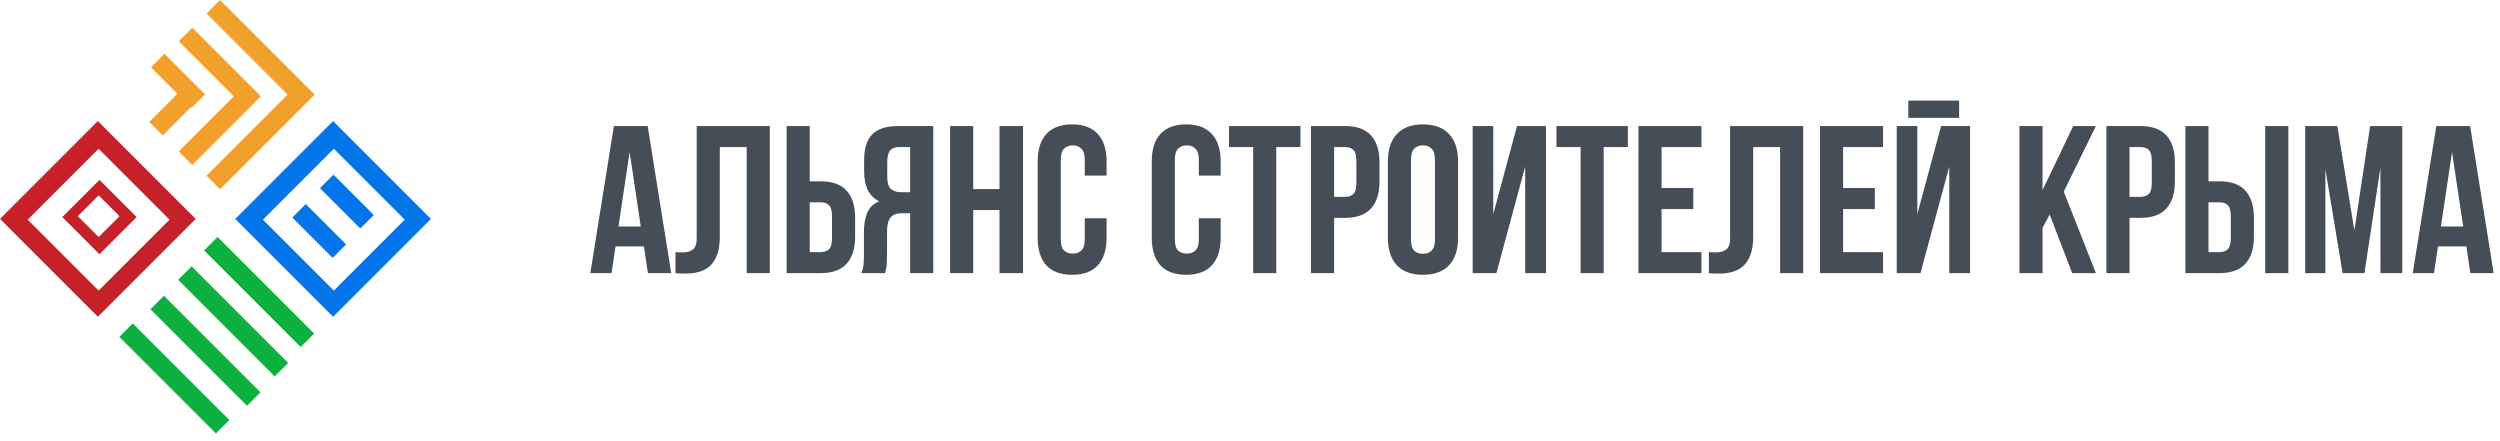 <?xml version="1.0" encoding="UTF-8"?> <svg xmlns="http://www.w3.org/2000/svg" width="238" height="42" viewBox="0 0 238 42" fill="none"> <path fill-rule="evenodd" clip-rule="evenodd" d="M20.947 0L19.662 1.285L27.383 9.006L19.662 16.728L20.947 18.013L29.944 9.016L29.934 9.006L29.944 8.997L20.947 0Z" fill="#F1A02B"></path> <path fill-rule="evenodd" clip-rule="evenodd" d="M18.303 2.644L17.018 3.929L22.26 9.172L17.018 14.414L18.303 15.7L24.786 9.217L24.741 9.172L24.786 9.127L18.303 2.644Z" fill="#F1A02B"></path> <path fill-rule="evenodd" clip-rule="evenodd" d="M15.66 5.122L14.374 6.407L16.891 8.923L14.209 11.605L15.494 12.89L18.176 10.209L18.235 10.267L19.52 8.982L15.66 5.122Z" fill="#F1A02B"></path> <rect x="11.361" y="32.072" width="1.811" height="13.003" transform="rotate(-45 11.361 32.072)" fill="#0CB03E"></rect> <rect x="14.325" y="29.438" width="1.811" height="13.003" transform="rotate(-45 14.325 29.438)" fill="#0CB03E"></rect> <rect x="16.96" y="26.638" width="1.811" height="13.003" transform="rotate(-45 16.96 26.638)" fill="#0CB03E"></rect> <rect x="19.43" y="23.839" width="1.811" height="13.003" transform="rotate(-45 19.43 23.839)" fill="#0CB03E"></rect> <path fill-rule="evenodd" clip-rule="evenodd" d="M22.395 20.841L31.709 11.526L41.024 20.841L31.709 30.155L22.395 20.841ZM31.744 16.631L30.463 17.911L34.302 21.75L35.583 20.469L31.744 16.631ZM29.109 19.43L27.828 20.711L31.667 24.549L32.948 23.269L29.109 19.43ZM31.782 14.159L25.029 20.912L31.782 27.665L38.535 20.912L31.782 14.159Z" fill="#0375E9"></path> <path fill-rule="evenodd" clip-rule="evenodd" d="M9.315 11.526L0 20.841L9.315 30.155L18.629 20.841L9.315 11.526ZM9.388 14.159L2.635 20.912L9.388 27.665L16.141 20.912L9.388 14.159Z" fill="#C62128"></path> <path fill-rule="evenodd" clip-rule="evenodd" d="M9.468 17.125L5.928 20.665L9.468 24.205L13.008 20.665L9.468 17.125ZM9.394 18.599L7.41 20.582L9.394 22.567L11.378 20.582L9.394 18.599Z" fill="#C62128"></path> <path d="M63.9 26H61.68L61.3 23.46H58.6L58.22 26H56.2L58.44 12H61.66L63.9 26ZM58.88 21.56H61L59.94 14.48L58.88 21.56ZM71.085 14H68.525V22.52C68.525 23.227 68.439 23.807 68.266 24.26C68.092 24.713 67.859 25.073 67.566 25.34C67.272 25.593 66.932 25.773 66.546 25.88C66.172 25.987 65.779 26.04 65.365 26.04C65.165 26.04 64.986 26.04 64.826 26.04C64.665 26.04 64.492 26.027 64.305 26V24C64.425 24.013 64.552 24.02 64.686 24.02C64.819 24.02 64.945 24.02 65.066 24.02C65.412 24.02 65.706 23.933 65.945 23.76C66.199 23.587 66.326 23.227 66.326 22.68V12H73.285V26H71.085V14ZM78.126 24C78.473 24 78.739 23.907 78.926 23.72C79.113 23.533 79.206 23.187 79.206 22.68V20.58C79.206 20.073 79.113 19.727 78.926 19.54C78.739 19.353 78.473 19.26 78.126 19.26H77.086V24H78.126ZM74.886 26V12H77.086V17.26H78.126C79.233 17.26 80.053 17.553 80.586 18.14C81.133 18.727 81.406 19.587 81.406 20.72V22.54C81.406 23.673 81.133 24.533 80.586 25.12C80.053 25.707 79.233 26 78.126 26H74.886ZM85.585 14C85.199 14 84.912 14.113 84.725 14.34C84.552 14.567 84.466 14.933 84.466 15.44V16.82C84.466 17.38 84.579 17.767 84.805 17.98C85.046 18.193 85.372 18.3 85.785 18.3H86.645V14H85.585ZM82.005 26C82.112 25.733 82.179 25.473 82.206 25.22C82.232 24.953 82.246 24.647 82.246 24.3V22.14C82.246 21.407 82.346 20.787 82.546 20.28C82.759 19.76 83.145 19.387 83.706 19.16C82.746 18.707 82.266 17.76 82.266 16.32V15.22C82.266 14.14 82.519 13.333 83.025 12.8C83.546 12.267 84.379 12 85.525 12H88.846V26H86.645V20.3H85.885C85.379 20.3 85.012 20.433 84.785 20.7C84.559 20.967 84.445 21.427 84.445 22.08V24.28C84.445 24.56 84.439 24.793 84.425 24.98C84.425 25.167 84.412 25.32 84.385 25.44C84.372 25.56 84.352 25.66 84.326 25.74C84.299 25.82 84.272 25.907 84.246 26H82.005ZM92.652 26H90.452V12H92.652V18H95.152V12H97.392V26H95.152V20H92.652V26ZM105.348 20.78V22.64C105.348 23.773 105.068 24.647 104.508 25.26C103.961 25.86 103.148 26.16 102.068 26.16C100.988 26.16 100.168 25.86 99.608 25.26C99.061 24.647 98.787 23.773 98.787 22.64V15.36C98.787 14.227 99.061 13.36 99.608 12.76C100.168 12.147 100.988 11.84 102.068 11.84C103.148 11.84 103.961 12.147 104.508 12.76C105.068 13.36 105.348 14.227 105.348 15.36V16.72H103.268V15.22C103.268 14.713 103.161 14.36 102.948 14.16C102.748 13.947 102.474 13.84 102.128 13.84C101.781 13.84 101.501 13.947 101.288 14.16C101.088 14.36 100.988 14.713 100.988 15.22V22.78C100.988 23.287 101.088 23.64 101.288 23.84C101.501 24.04 101.781 24.14 102.128 24.14C102.474 24.14 102.748 24.04 102.948 23.84C103.161 23.64 103.268 23.287 103.268 22.78V20.78H105.348ZM116.207 20.78V22.64C116.207 23.773 115.927 24.647 115.367 25.26C114.82 25.86 114.007 26.16 112.927 26.16C111.847 26.16 111.027 25.86 110.467 25.26C109.92 24.647 109.647 23.773 109.647 22.64V15.36C109.647 14.227 109.92 13.36 110.467 12.76C111.027 12.147 111.847 11.84 112.927 11.84C114.007 11.84 114.82 12.147 115.367 12.76C115.927 13.36 116.207 14.227 116.207 15.36V16.72H114.127V15.22C114.127 14.713 114.02 14.36 113.807 14.16C113.607 13.947 113.334 13.84 112.987 13.84C112.64 13.84 112.36 13.947 112.147 14.16C111.947 14.36 111.847 14.713 111.847 15.22V22.78C111.847 23.287 111.947 23.64 112.147 23.84C112.36 24.04 112.64 24.14 112.987 24.14C113.334 24.14 113.607 24.04 113.807 23.84C114.02 23.64 114.127 23.287 114.127 22.78V20.78H116.207ZM117.001 12H123.801V14H121.501V26H119.301V14H117.001V12ZM128.048 12C129.154 12 129.974 12.293 130.508 12.88C131.054 13.467 131.328 14.327 131.328 15.46V17.28C131.328 18.413 131.054 19.273 130.508 19.86C129.974 20.447 129.154 20.74 128.048 20.74H127.008V26H124.808V12H128.048ZM127.008 14V18.74H128.048C128.394 18.74 128.661 18.647 128.848 18.46C129.034 18.273 129.128 17.927 129.128 17.42V15.32C129.128 14.813 129.034 14.467 128.848 14.28C128.661 14.093 128.394 14 128.048 14H127.008ZM134.327 22.78C134.327 23.287 134.427 23.647 134.627 23.86C134.841 24.06 135.121 24.16 135.467 24.16C135.814 24.16 136.087 24.06 136.287 23.86C136.501 23.647 136.607 23.287 136.607 22.78V15.22C136.607 14.713 136.501 14.36 136.287 14.16C136.087 13.947 135.814 13.84 135.467 13.84C135.121 13.84 134.841 13.947 134.627 14.16C134.427 14.36 134.327 14.713 134.327 15.22V22.78ZM132.127 15.36C132.127 14.227 132.414 13.36 132.987 12.76C133.561 12.147 134.387 11.84 135.467 11.84C136.547 11.84 137.374 12.147 137.947 12.76C138.521 13.36 138.807 14.227 138.807 15.36V22.64C138.807 23.773 138.521 24.647 137.947 25.26C137.374 25.86 136.547 26.16 135.467 26.16C134.387 26.16 133.561 25.86 132.987 25.26C132.414 24.647 132.127 23.773 132.127 22.64V15.36ZM142.458 26H140.198V12H142.158V20.38L144.418 12H147.178V26H145.198V15.86L142.458 26ZM148.173 12H154.973V14H152.673V26H150.473V14H148.173V12ZM158.18 17.9H161.2V19.9H158.18V24H161.98V26H155.98V12H161.98V14H158.18V17.9ZM169.464 14H166.904V22.52C166.904 23.227 166.818 23.807 166.644 24.26C166.471 24.713 166.238 25.073 165.944 25.34C165.651 25.593 165.311 25.773 164.924 25.88C164.551 25.987 164.158 26.04 163.744 26.04C163.544 26.04 163.364 26.04 163.204 26.04C163.044 26.04 162.871 26.027 162.684 26V24C162.804 24.013 162.931 24.02 163.064 24.02C163.198 24.02 163.324 24.02 163.444 24.02C163.791 24.02 164.084 23.933 164.324 23.76C164.578 23.587 164.704 23.227 164.704 22.68V12H171.664V26H169.464V14ZM175.465 17.9H178.485V19.9H175.465V24H179.265V26H173.265V12H179.265V14H175.465V17.9ZM182.83 26H180.57V12H182.53V20.38L184.79 12H187.55V26H185.57V15.86L182.83 26ZM186.51 9.58V11.22H181.67V9.58H186.51ZM195.129 20.42L194.449 21.7V26H192.249V12H194.449V18.1L197.369 12H199.529L196.469 18.24L199.529 26H197.269L195.129 20.42ZM203.77 12C204.877 12 205.697 12.293 206.23 12.88C206.777 13.467 207.05 14.327 207.05 15.46V17.28C207.05 18.413 206.777 19.273 206.23 19.86C205.697 20.447 204.877 20.74 203.77 20.74H202.73V26H200.53V12H203.77ZM202.73 14V18.74H203.77C204.117 18.74 204.384 18.647 204.57 18.46C204.757 18.273 204.85 17.927 204.85 17.42V15.32C204.85 14.813 204.757 14.467 204.57 14.28C204.384 14.093 204.117 14 203.77 14H202.73ZM211.29 24C211.637 24 211.903 23.907 212.09 23.72C212.277 23.533 212.37 23.187 212.37 22.68V20.58C212.37 20.073 212.277 19.727 212.09 19.54C211.903 19.353 211.637 19.26 211.29 19.26H210.25V24H211.29ZM208.05 26V12H210.25V17.26H211.29C212.397 17.26 213.217 17.553 213.75 18.14C214.297 18.727 214.57 19.587 214.57 20.72V22.54C214.57 23.673 214.297 24.533 213.75 25.12C213.217 25.707 212.397 26 211.29 26H208.05ZM215.65 12H217.85V26H215.65V12ZM224.136 21.94L225.636 12H228.696V26H226.616V15.96L225.096 26H223.016L221.376 16.1V26H219.456V12H222.516L224.136 21.94ZM237.396 26H235.176L234.796 23.46H232.096L231.716 26H229.696L231.936 12H235.156L237.396 26ZM232.376 21.56H234.496L233.436 14.48L232.376 21.56Z" fill="#454E56"></path> </svg> 